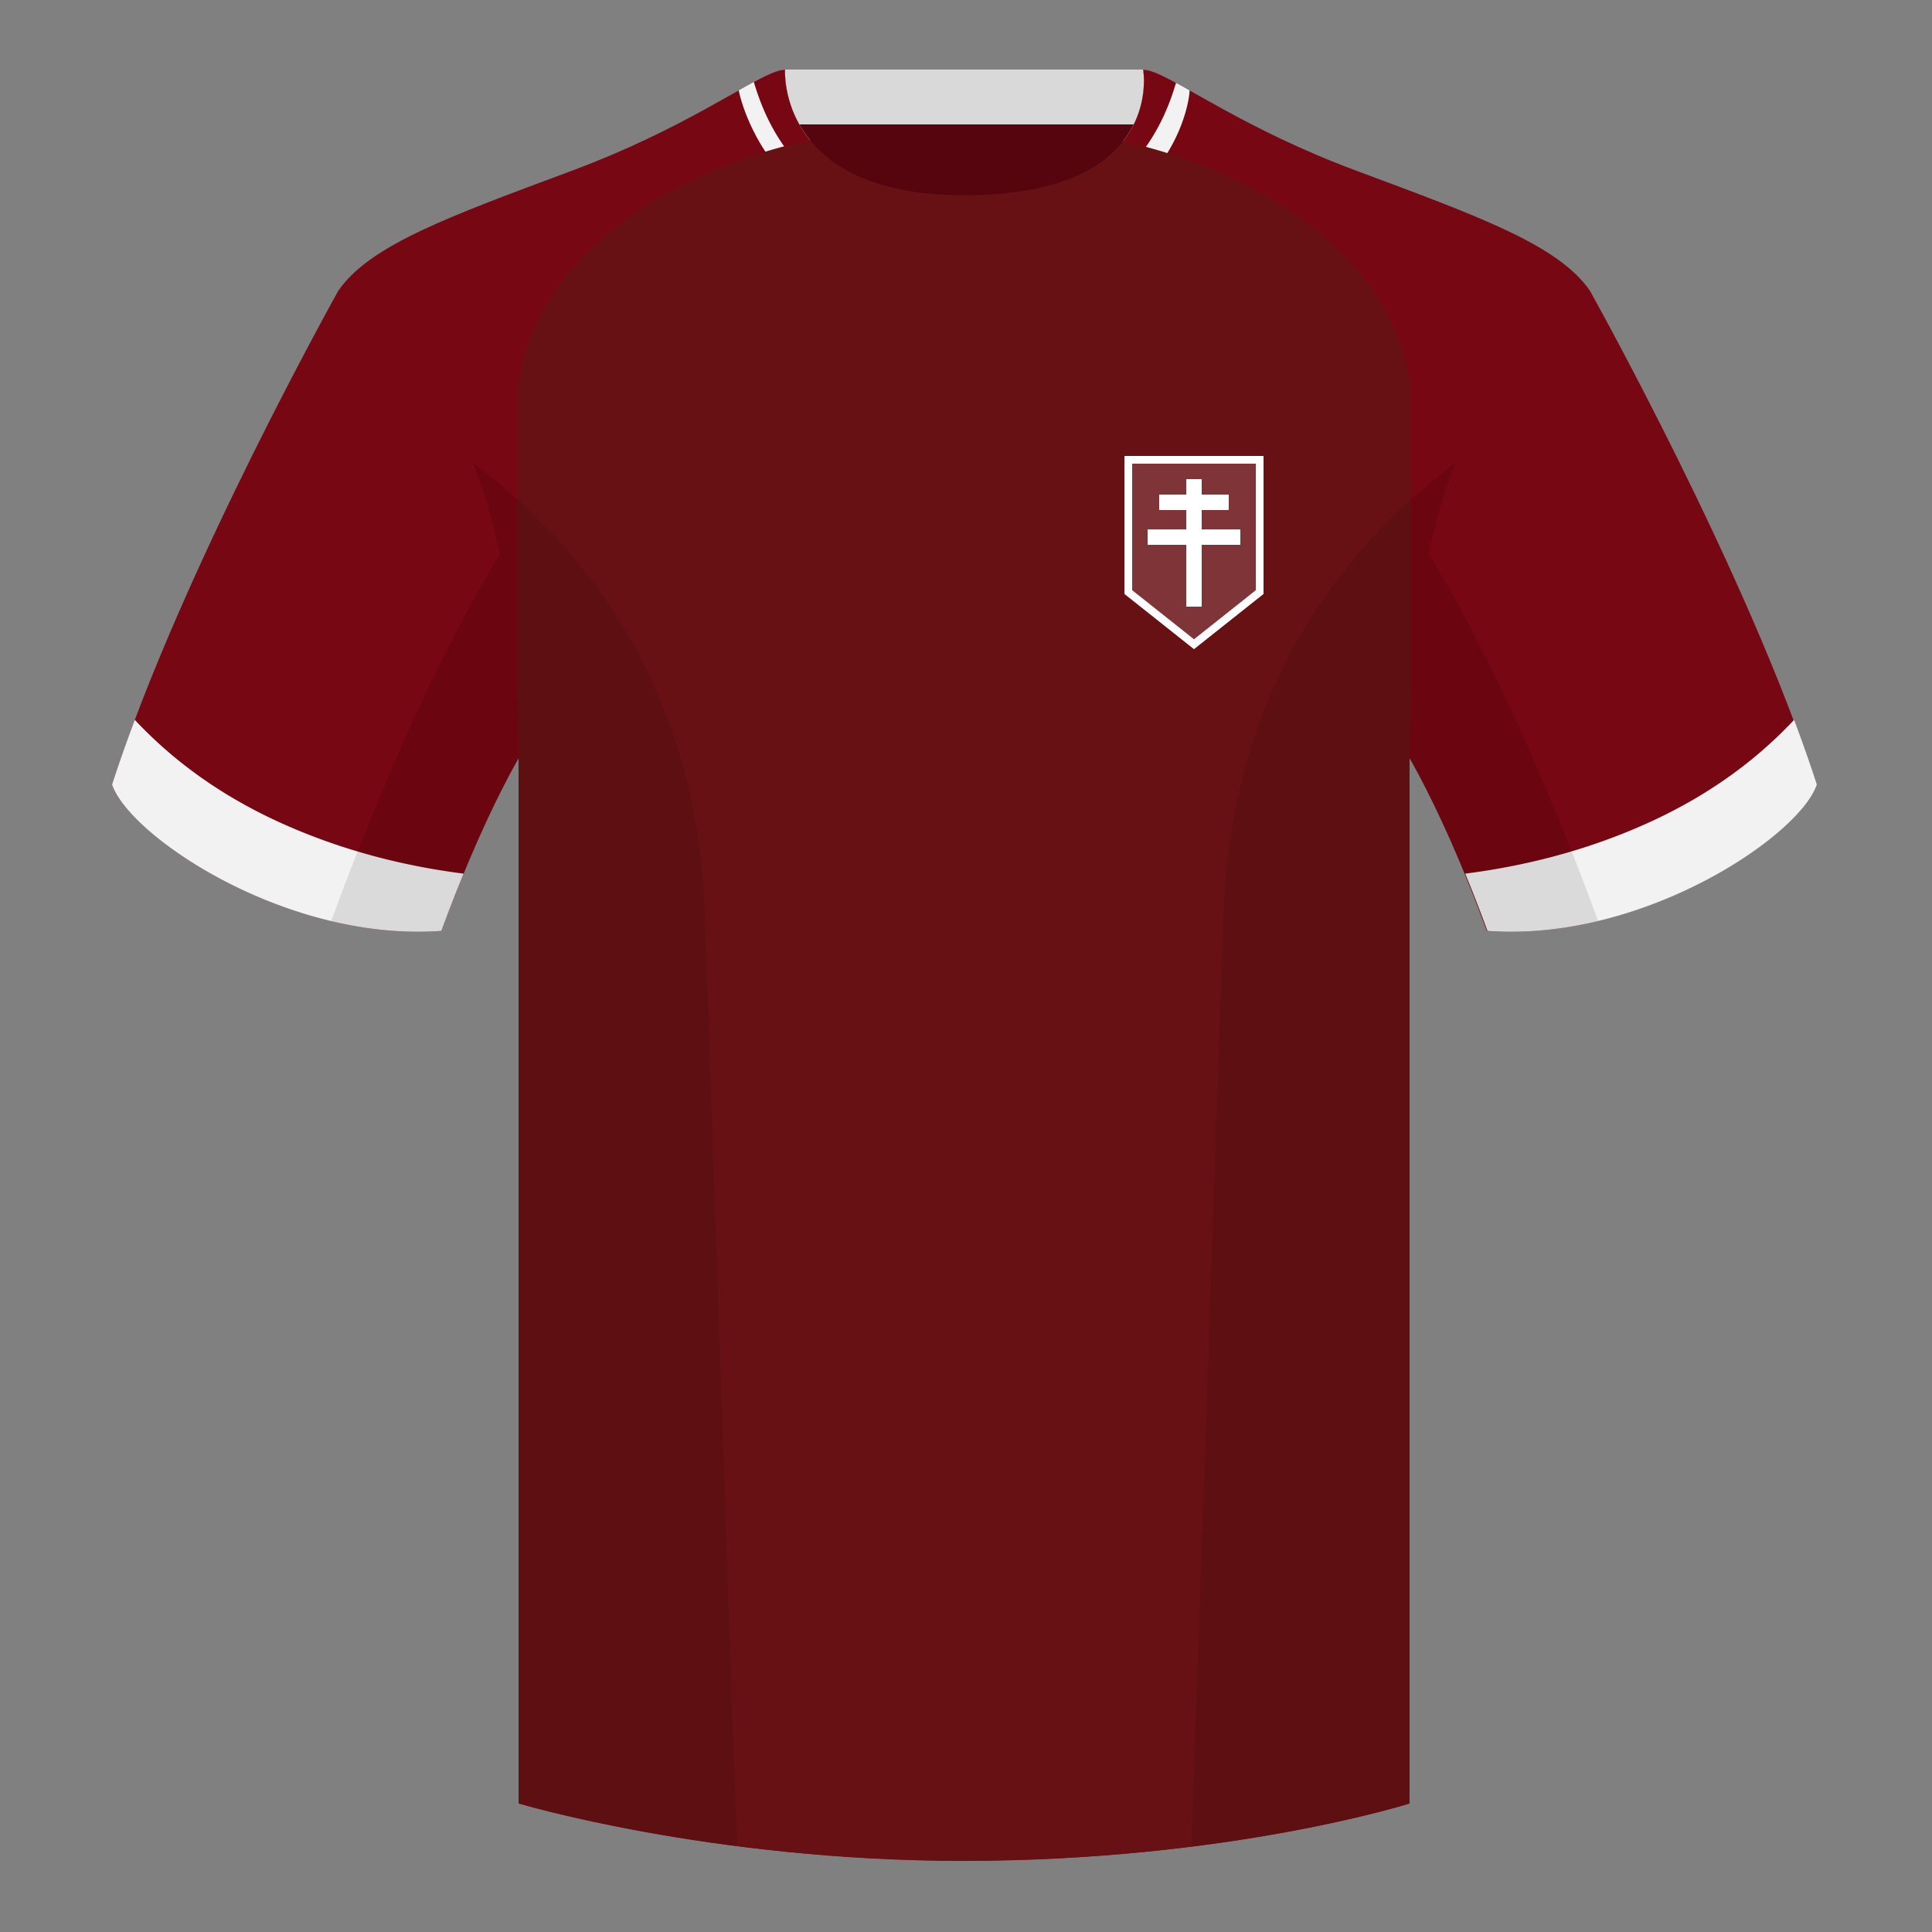 <?xml version="1.0" encoding="UTF-8"?><svg height="500" viewBox="0 0 500 500" width="500" xmlns="http://www.w3.org/2000/svg"><rect x="0" y="0" width="500" height="500" fill="#808080" stroke="none"/><g fill="none" fill-rule="evenodd"><path d="M0 0h500v500H0z"/><path d="M203.006 109.193h93.643V21.898h-93.643z" fill="#56040d"/><path d="M202.867 32.198h93.458v-14.2h-93.458z" fill="#d9d9d9"/><g fill="#770713"><path d="M87.55 75.26s-40.762 72.8-58.547 127.77c4.445 13.375 45.208 40.86 85.232 37.885 13.34-36.4 24.46-52 24.46-52S141.658 93.83 87.55 75.26M411.476 75.26s40.762 72.8 58.547 127.77c-4.445 13.375-45.208 40.86-85.232 37.885-13.34-36.4-24.46-52-24.46-52S357.368 93.83 411.476 75.26"/><path d="M249.514 57.706c-50.082 0-47.798-39.47-48.742-39.14-7.516 2.618-24.133 14.936-52.439 25.495-31.873 11.885-52.626 19.315-60.782 31.2 11.114 8.915 46.694 28.97 46.694 120.345v271.14S183.903 481.6 249.13 481.6c68.929 0 115.648-14.855 115.648-14.855v-271.14c0-91.375 35.58-111.43 46.7-120.345-8.157-11.885-28.91-19.315-60.783-31.2-28.36-10.577-44.982-22.92-52.478-25.511-.927-.318 4.177 39.156-48.703 39.156z"/></g><path d="M293.733 37.26c45.26 11.336 71.506 39.337 71.506 67.982v72.909c-.301 5.5-.46 11.3-.46 17.421v271.14s-46.72 14.855-115.649 14.855c-65.227 0-114.885-14.855-114.885-14.855v-271.14c0-6.261-.167-12.188-.482-17.799v-72.531c0-28.836 26.598-57.02 72.417-68.202 5.595 10.126 17.495 20.632 43.334 20.632 27.082 0 38.955-10.352 44.22-20.411z" fill="#681114"/><path d="M72.297 212.789c14.658 6.687 30.553 11.123 47.686 13.31a406.388 406.388 0 0 0-5.75 14.815c-40.025 2.975-80.788-24.51-85.233-37.885 1.757-5.432 3.739-11.038 5.884-16.73 10.268 10.965 22.74 19.795 37.413 26.49zM426.889 212.789c14.674-6.695 27.145-15.525 37.414-26.49 2.145 5.692 4.126 11.298 5.884 16.73-4.445 13.375-45.208 40.86-85.233 37.885a406.388 406.388 0 0 0-5.75-14.816c17.132-2.186 33.027-6.622 47.685-13.31z" fill="#f2f2f2"/><path d="M249.576 63.752c51.479 0 58.279-35.895 58.279-40.38-5.772-3.24-9.728-5.345-12.008-5.345 0 0 5.881 32.495-46.335 32.495-48.52 0-46.336-32.495-46.336-32.495-2.28 0-6.235 2.105-12.002 5.345 0 0 7.368 40.38 58.402 40.38" fill="#681114"/><path d="M198.082 39.25c-5.557-8.47-6.908-15.878-6.908-15.878 5.767-3.24 9.723-5.345 12.002-5.345 0 0-.638 9.492 6.436 18.215-3.983.88-7.828 1.886-11.53 3.009zm92.597-2.722c6.924-8.801 5.168-18.502 5.168-18.502 2.28 0 6.236 2.105 12.008 5.345 0 1.802-1.097 8.669-5.744 16.243a153.294 153.294 0 0 0-11.432-3.086z" fill="#f2f2f2"/><path d="M209.734 36.392c-2.281.5-4.517 1.04-6.706 1.62-3.4-4.758-6.046-10.36-7.938-16.804 3.69-1.982 6.365-3.181 8.086-3.181 0 0-.645 9.6 6.558 18.365zm80.827.284c7.061-8.84 5.286-18.65 5.286-18.65 1.785 0 4.597 1.29 8.504 3.406-1.878 6.407-4.509 11.975-7.893 16.705a157.865 157.865 0 0 0-5.897-1.461z" fill="#770713"/><path d="M291.003 117.998h36v35.714l-18 14.286-18-14.286z" fill="#7f3538"/><path d="M292.003 118.998v34.231l17 13.492 17-13.492v-34.231z" stroke="#fff" stroke-width="2"/><g fill="#fff"><path d="M307 124h4v33h-4z"/><path d="M300 132v-4h18v4zM297 141v-4h24v4z"/></g><path d="M413.584 238.323c-9.287 2.238-19.064 3.316-28.798 2.592-8.197-22.369-15.557-36.883-20.012-44.748v270.577s-21.102 6.71-55.867 11.11l-.544-.059c1.881-54.795 5.722-166.47 8.277-240.705 2.055-59.755 31.084-95.29 60.099-117.44-2.676 6.78-5.072 14.606-7 23.667 7.354 11.852 24.436 42.069 43.831 94.964l.014.042zM190.717 477.795c-34.248-4.401-56.477-11.05-56.477-11.05V196.171c-4.456 7.867-11.813 22.38-20.01 44.743-9.632.716-19.308-.332-28.51-2.523.005-.033.012-.065.02-.097 19.377-52.848 36.305-83.066 43.61-94.944-1.93-9.075-4.328-16.912-7.007-23.701 29.015 22.15 58.044 57.685 60.1 117.44 2.554 74.235 6.395 185.91 8.276 240.705z" fill="#000" fill-opacity=".1"/></g></svg>